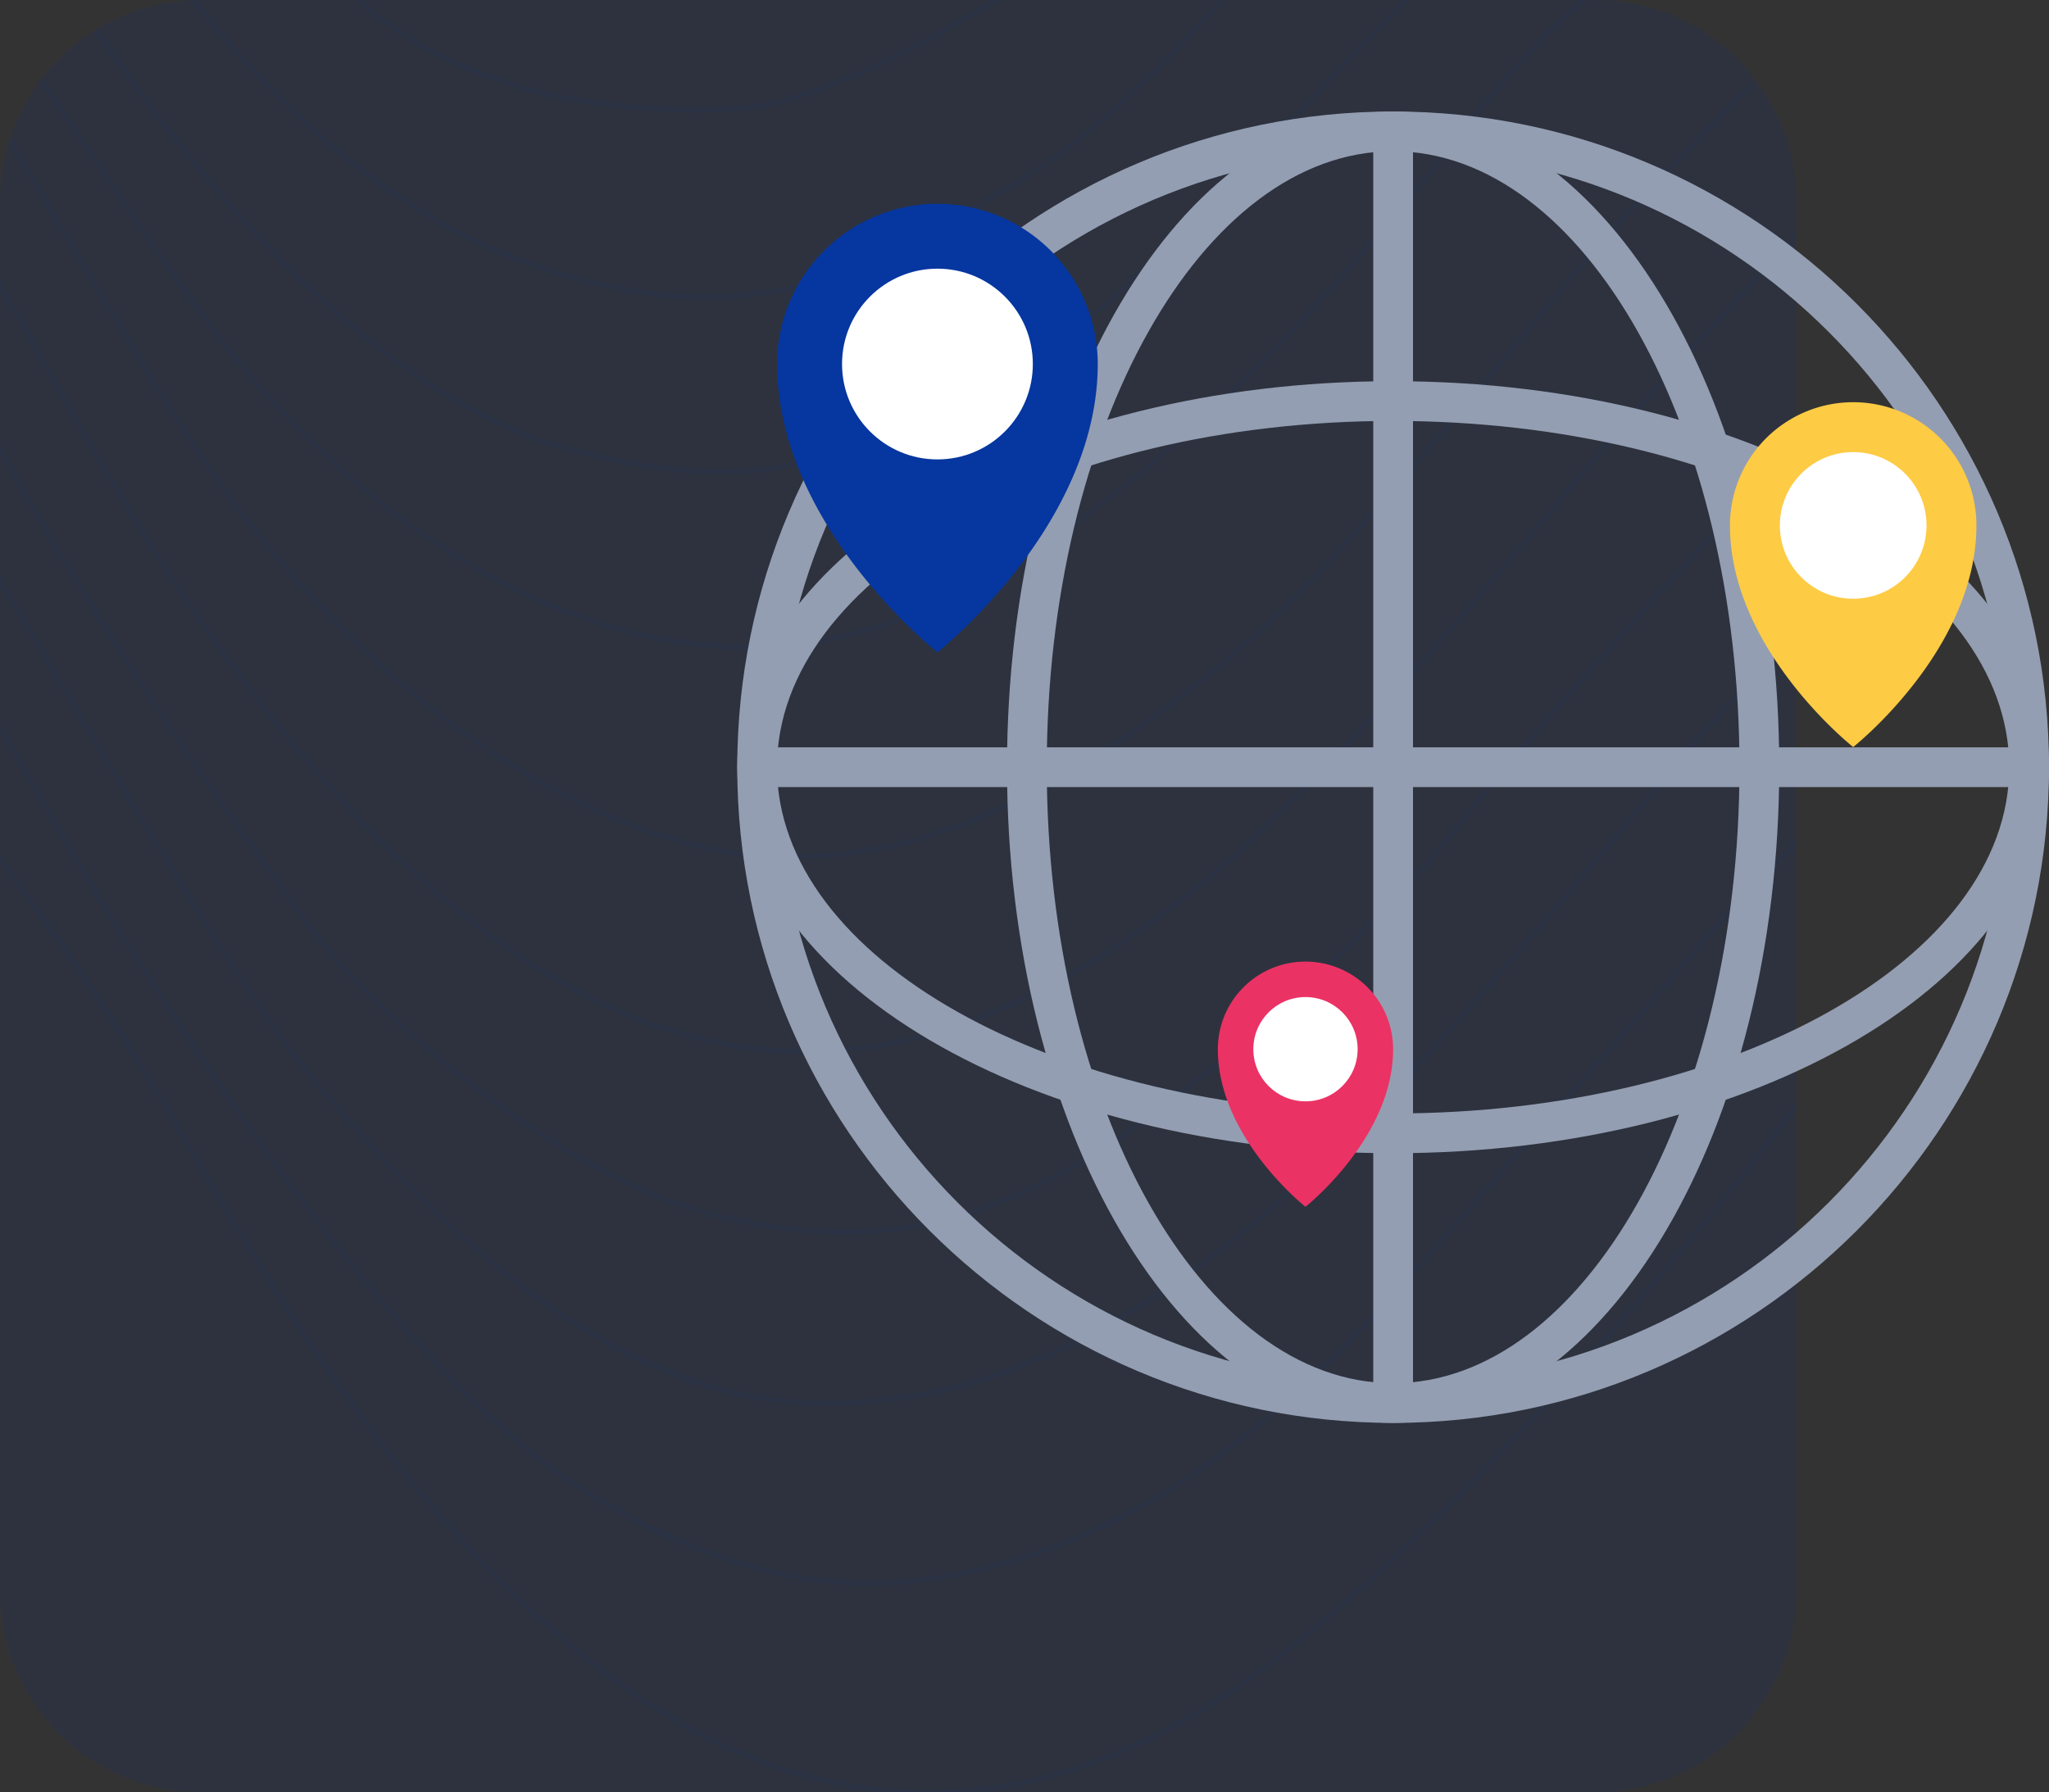 <svg xmlns="http://www.w3.org/2000/svg" xmlns:xlink="http://www.w3.org/1999/xlink" width="611.436" height="535" viewBox="0 0 611.436 535">
  <rect x="0" y="0" width="611.436" height="535" fill="#333333" stroke="none"/>
  <defs>
    <clipPath id="clip-path">
      <rect id="Rectangle_443" data-name="Rectangle 443" width="536" height="535" rx="60" transform="translate(-0.355)" fill="rgba(253,225,68,0.15)"/>
    </clipPath>
  </defs>
  <g id="Group_1203" data-name="Group 1203" transform="translate(-180 -3373)">
    <g id="Group_1105" data-name="Group 1105" transform="translate(0 2607)">
      <g id="Yellow_BG" data-name="Yellow BG" transform="translate(-264.645 -1541)">
        <path id="Path_1915" data-name="Path 1915" d="M60,0H476a60,60,0,0,1,60,60V475a60,60,0,0,1-60,60H60A60,60,0,0,1,0,475V60A60,60,0,0,1,60,0Z" transform="translate(444.645 2307)" fill="rgba(6,54,159,0.11)"/>
        <g id="Mask_Group_25" data-name="Mask Group 25" transform="translate(445 2307)" clip-path="url(#clip-path)">
          <g id="Group_979" data-name="Group 979" transform="translate(-114.754 -14.57)">
            <path id="Path_1625" data-name="Path 1625" d="M2609.5-2557.641s30,48.33,122.543,44.048c38.206-2.448,99.9-47.107,99.9-47.107" transform="translate(-2398.376 2560.7)" fill="none" stroke="rgba(6,54,159,0.06)" stroke-width="1.5"/>
            <path id="Path_1626" data-name="Path 1626" d="M2863.632-2558.585s-34.528,43.436-68.206,64.237-64.244,39.154-105.845,35.484-97.072-24.473-151.127-99.721" transform="translate(-2374.873 2561.644)" fill="none" stroke="rgba(6,54,159,0.06)" stroke-width="1.5"/>
            <path id="Path_1627" data-name="Path 1627" d="M2492.048-2556.048s67,115.628,147.371,140.711c57.168,15.906,90,10.4,160.75-39.154,16.981-12.236,100.469-101.557,100.469-101.557" transform="translate(-2359.522 2562.777)" fill="none" stroke="rgba(6,54,159,0.06)" stroke-width="1.5"/>
            <path id="Path_1628" data-name="Path 1628" d="M2946.6-2556.048s-13.3.612-50.942,48.943-116.317,138.875-191.881,150.5-145.75-45.272-184.24-99.721-67.356-99.721-67.356-99.721" transform="translate(-2346.334 2562.777)" fill="none" stroke="rgba(6,54,159,0.06)" stroke-width="1.5"/>
            <path id="Path_1629" data-name="Path 1629" d="M2426.383-2556.048s48.96,85.65,78.394,132.758,77.827,100.333,140.09,122.968,121.694-5.506,181.692-58.119c25.753-22.025,84.337-94.826,97.638-110.733s74.432-80.143,88.3-86.873" transform="translate(-2337.801 2562.777)" fill="none" stroke="rgba(6,54,159,0.06)" stroke-width="1.5"/>
            <path id="Path_1630" data-name="Path 1630" d="M2396.356-2539.554s24.338,30.306,49.81,75.72,80.941,153.087,162.448,200.8,149.429,4.9,189.9-26.917,100.751-106.45,121.977-131.534,81.507-89.321,92.828-100.333" transform="translate(-2327.868 2570.144)" fill="none" stroke="rgba(6,54,159,0.06)" stroke-width="1.5"/>
            <path id="Path_1631" data-name="Path 1631" d="M2999-2460.87s-35.093,36.706-54.337,56.9-61.13,67.3-81.224,92.991-76.979,77.7-109.525,96.049-64.243,26.307-109.666,14.684-99.2-59.343-116.459-81.98-67.073-93.6-94.242-144.381-58.3-91.3-66.791-97.345" transform="translate(-2318.075 2577.111)" fill="none" stroke="rgba(6,54,159,0.06)" stroke-width="1.5"/>
            <path id="Path_1632" data-name="Path 1632" d="M2347.722-2493.035s24.338,11.56,46.979,40.651,91.7,158.179,124.807,197.945,84.337,92.991,145.326,96.661,113.345-31.2,157.212-72.8,103.015-118.074,120.28-135.816,51.508-58.731,74.148-77.7" transform="translate(-2311.78 2590.921)" fill="none" stroke="rgba(6,54,159,0.06)" stroke-width="1.5"/>
            <path id="Path_1633" data-name="Path 1633" d="M3005.124-2386.979s-55.47,48.4-79.809,77.149-50.375,57.387-76.413,87.425-65.375,73.475-113.77,92.441-91.129,17.741-144.335-15.3-116.883-129.828-151.976-189.106-63.961-123.515-120.28-127.8" transform="translate(-2302.127 2604.708)" fill="none" stroke="rgba(6,54,159,0.06)" stroke-width="1.5"/>
            <path id="Path_1634" data-name="Path 1634" d="M2294.013-2397.053s19.528-34.872,53.772-16.519,84.054,89.321,115.185,143.157,71.035,119.91,129.335,162.736,123.11,45.884,187.919,0,144.9-145.6,159.052-165.181,52.357-59.344,72.168-66.073" transform="translate(-2294.013 2624.027)" fill="none" stroke="rgba(6,54,159,0.06)" stroke-width="1.5"/>
          </g>
        </g>
      </g>
    </g>
    <g id="cdn-globe-locations-svgrepo-com" transform="translate(399 3405.282)">
      <g id="Group_1159" data-name="Group 1159" transform="translate(1 1)">
        <g id="Group_1152" data-name="Group 1152" transform="translate(5.929 5.93)">
          <circle id="Ellipse_321" data-name="Ellipse 321" cx="189.787" cy="189.787" r="189.787" fill="rgba(253,203,68,0)"/>
        </g>
        <g id="Group_1158" data-name="Group 1158">
          <g id="Group_1153" data-name="Group 1153">
            <path id="Path_1840" data-name="Path 1840" d="M196.718,392.436C88.8,392.436,1,304.635,1,196.718S88.8,1,196.718,1,392.436,88.8,392.436,196.718,304.635,392.436,196.718,392.436Zm0-379.574c-101.381,0-183.857,82.476-183.857,183.856S95.337,380.575,196.718,380.575,380.574,298.1,380.574,196.718,298.1,12.862,196.718,12.862Z" transform="translate(-1 -1)" fill="#949eb2"/>
          </g>
          <g id="Group_1154" data-name="Group 1154" transform="translate(80.499)">
            <path id="Path_1841" data-name="Path 1841" d="M126.09,392.436c-63.533,0-115.219-87.8-115.219-195.718S62.557,1,126.09,1,241.306,88.8,241.306,196.718,189.619,392.436,126.09,392.436Zm0-379.574C69.1,12.862,22.733,95.337,22.733,196.718S69.1,380.575,126.09,380.575,229.444,298.1,229.444,196.718,183.078,12.862,126.09,12.862Z" transform="translate(-10.871 -1)" fill="#949eb2"/>
          </g>
          <g id="Group_1155" data-name="Group 1155" transform="translate(189.787 5.931)">
            <rect id="Rectangle_574" data-name="Rectangle 574" width="11.862" height="379.575" fill="#949eb2"/>
          </g>
          <g id="Group_1156" data-name="Group 1156" transform="translate(0 80.499)">
            <path id="Path_1842" data-name="Path 1842" d="M196.718,241.306C88.8,241.306,1,189.619,1,126.09S88.8,10.871,196.718,10.871,392.436,62.558,392.436,126.09,304.635,241.306,196.718,241.306Zm0-218.572C95.337,22.733,12.861,69.1,12.861,126.09S95.337,229.444,196.718,229.444,380.574,183.079,380.574,126.09,298.1,22.733,196.718,22.733Z" transform="translate(-1 -10.871)" fill="#949eb2"/>
          </g>
          <g id="Group_1157" data-name="Group 1157" transform="translate(5.931 189.787)">
            <rect id="Rectangle_575" data-name="Rectangle 575" width="379.575" height="11.862" fill="#949eb2"/>
          </g>
        </g>
      </g>
      <g id="Group_1160" data-name="Group 1160" transform="translate(297.227 87.769)">
        <path id="Path_1843" data-name="Path 1843" d="M108.951,45.719c0,37.127-36.777,66.155-36.777,66.155S35.4,82.846,35.4,45.719a36.777,36.777,0,1,1,73.554,0Z" transform="translate(-35.397 -8.942)" fill="#fdcb44"/>
        <circle id="Ellipse_322" data-name="Ellipse 322" cx="21.885" cy="21.885" r="21.885" transform="translate(14.892 14.892)" fill="#fff"/>
      </g>
      <g id="Group_1161" data-name="Group 1161" transform="translate(12.901 28.541)">
        <path id="Path_1844" data-name="Path 1844" d="M97.561,51.414c0,48.291-47.837,86.049-47.837,86.049S1.888,99.705,1.888,51.414a47.837,47.837,0,0,1,95.674,0Z" transform="translate(-1.888 -3.577)" fill="#06369f"/>
        <circle id="Ellipse_323" data-name="Ellipse 323" cx="28.467" cy="28.467" r="28.467" transform="translate(19.37 19.37)" fill="#fff"/>
      </g>
      <g id="Group_1162" data-name="Group 1162" transform="translate(144.412 254.735)">
        <path id="Path_1845" data-name="Path 1845" d="M67.661,53.746c0,26.4-26.153,47.044-26.153,47.044S15.355,80.148,15.355,53.746a26.153,26.153,0,0,1,52.306,0Z" transform="translate(-15.355 -27.593)" fill="#eb3264"/>
        <circle id="Ellipse_324" data-name="Ellipse 324" cx="15.563" cy="15.563" r="15.563" transform="translate(10.59 10.59)" fill="#fff"/>
      </g>
    </g>
  </g>
</svg>
